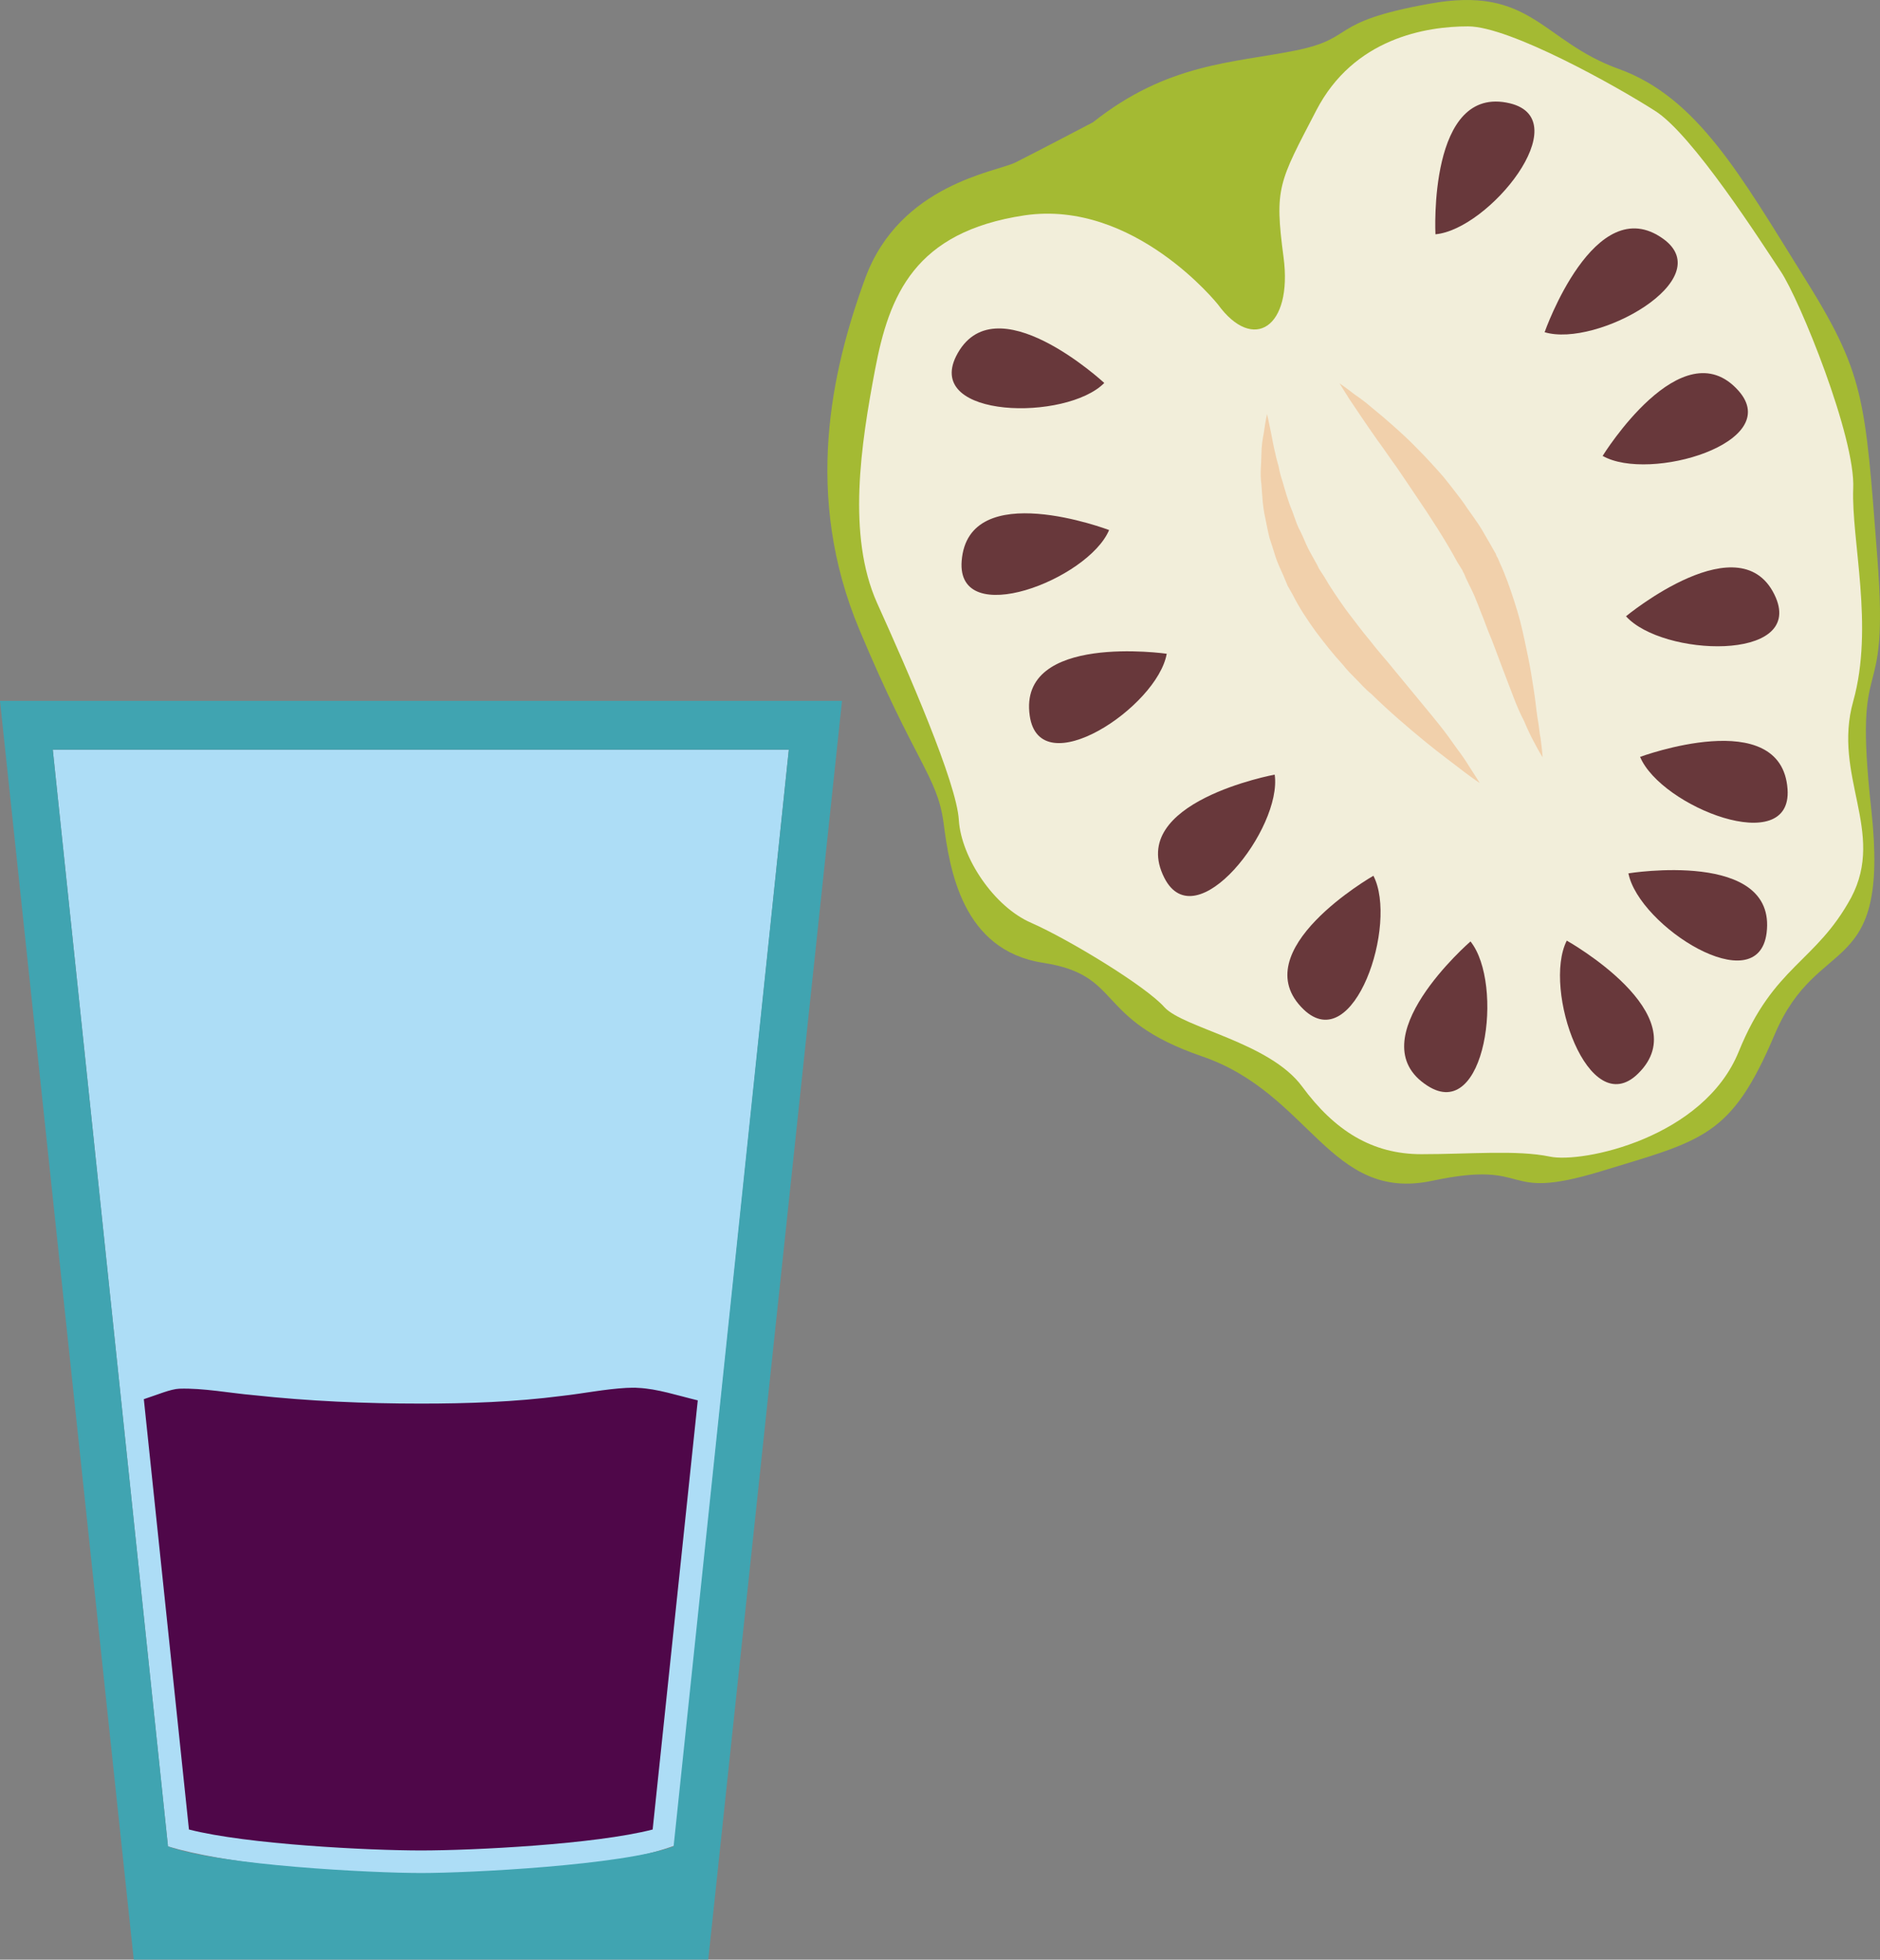 <?xml version="1.0" encoding="UTF-8" standalone="no"?>
<!-- Creator: CorelDRAW Home & Student X7 -->

<svg
   xmlns:dc="http://purl.org/dc/elements/1.1/"
   xmlns:cc="http://creativecommons.org/ns#"
   xmlns:rdf="http://www.w3.org/1999/02/22-rdf-syntax-ns#"
   xmlns:svg="http://www.w3.org/2000/svg"
   xmlns="http://www.w3.org/2000/svg"
   xmlns:sodipodi="http://sodipodi.sourceforge.net/DTD/sodipodi-0.dtd"
   xmlns:inkscape="http://www.inkscape.org/namespaces/inkscape"
   xml:space="preserve"
   width="46.665mm"
   height="48.635mm"
   version="1.1"
   style="clip-rule:evenodd;fill-rule:evenodd;image-rendering:optimizeQuality;shape-rendering:geometricPrecision;text-rendering:geometricPrecision"
   viewBox="0 0 4666.471 4863.453"
   id="svg50"
   sodipodi:docname="1930.svg"
   inkscape:version="0.92.4 (5da689c313, 2019-01-14)"><rect x="0" y="0" width="4666.471" height="4863.453" fill="#808080" stroke="none"/><sodipodi:namedview
   pagecolor="#ffffff"
   bordercolor="#666666"
   borderopacity="1"
   objecttolerance="10"
   gridtolerance="10"
   guidetolerance="10"
   inkscape:pageopacity="0"
   inkscape:pageshadow="2"
   inkscape:window-width="640"
   inkscape:window-height="480"
   id="namedview52"
   showgrid="false"
   inkscape:zoom="0.2102413"
   inkscape:cx="85.908662"
   inkscape:cy="82.166927"
   inkscape:window-x="0"
   inkscape:window-y="0"
   inkscape:window-maximized="0"
   inkscape:current-layer="svg50" />
 <defs
   id="defs4">
  <style
   type="text/css"
   id="style2">
   <![CDATA[
    .fil2 {fill:#4F0749}
    .fil6 {fill:#68383B;fill-rule:nonzero}
    .fil3 {fill:#A4BA33;fill-rule:nonzero}
    .fil5 {fill:#F1D0AB;fill-rule:nonzero}
    .fil4 {fill:#F2EEDA;fill-rule:nonzero}
    .fil0 {fill:#ADDDF6;}
    .fil1 {fill:#40A4B1;}
   ]]>
  </style>
 </defs>
 <g
   id="Vrstva_x0020_1"
   transform="translate(-8227,-12160.547)">
  <g
   id="_507319024">
   <path
   class="fil0"
   d="m 8358,14021 286,2722 c 280,83 987,97 1257,-2 l 284,-2720 z"
   id="path7"
   inkscape:connector-curvature="0"
   style="fill:#adddf6;" />
   <path
   class="fil1"
   d="m 8227,13900 h 2090 l -332,3124 H 8559 Z m 131,121 286,2722 c 129,47 507,66 628,66 120,0 499,-19 627,-66 l 286,-2722 z"
   id="path9"
   inkscape:connector-curvature="0"
   style="fill:#40a4b1;" />
   <path
   class="fil2"
   d="m 9959,15636 c -50,-12 -101,-29 -148,-31 -10,-1 -20,0 -29,0 -54,3 -107,14 -161,20 -116,15 -233,19 -349,19 -139,0 -278,-6 -416,-21 -58,-5 -125,-18 -184,-16 -22,1 -54,15 -88,26 l 112,1068 c 144,37 447,52 576,52 129,0 432,-15 575,-52 z"
   id="path11"
   inkscape:connector-curvature="0"
   style="fill:#4f0749" />
  </g>
  <g
   id="_507353752">
   <path
   class="fil3"
   d="m 10940,12464 c 0,0 -147,77 -193,100 -47,23 -286,54 -372,286 -85,232 -154,541 -15,873 139,332 193,363 209,479 15,116 46,317 247,348 201,31 124,139 394,232 270,92 317,363 572,309 255,-54 162,54 417,-23 255,-78 325,-85 433,-340 108,-255 286,-132 240,-557 -47,-425 46,-224 15,-625 -31,-402 -31,-457 -186,-704 -154,-247 -262,-440 -455,-510 -193,-69 -217,-209 -472,-162 -255,46 -178,85 -332,116 -154,31 -317,31 -502,178 z"
   id="path14"
   inkscape:connector-curvature="0"
   style="fill:#a4ba33;fill-rule:nonzero" />
   <path
   class="fil4"
   d="m 11250,12916 c 0,0 -208,-261 -480,-221 -273,41 -336,198 -371,383 -35,185 -70,411 5,579 76,168 198,447 203,539 6,93 87,215 180,255 93,41 284,157 330,209 47,52 261,87 342,197 81,110 174,168 296,168 121,0 237,-11 319,6 81,17 382,-46 469,-261 87,-214 191,-220 279,-382 86,-163 -47,-302 5,-487 52,-186 -5,-400 0,-528 6,-127 -133,-469 -180,-539 -46,-69 -220,-342 -313,-399 -92,-59 -359,-209 -463,-209 -104,0 -284,29 -377,209 -93,179 -104,191 -81,364 23,174 -75,238 -163,117 z"
   id="path16"
   inkscape:connector-curvature="0"
   style="fill:#f2eeda;fill-rule:nonzero" />
   <path
   class="fil5"
   d="m 11372,13188 c 0,0 4,17 10,47 3,15 6,33 11,53 2,10 5,20 8,31 2,12 5,23 9,35 7,24 14,50 25,76 5,13 9,27 15,40 7,13 13,27 19,41 6,14 14,27 21,40 4,7 8,14 11,21 l 13,20 c 16,28 35,55 54,82 20,26 39,52 60,77 20,26 42,50 62,75 40,49 79,95 111,135 16,20 30,40 42,57 13,17 23,32 31,45 17,26 26,41 26,41 0,0 -15,-10 -39,-28 -24,-19 -59,-44 -99,-77 -40,-33 -85,-71 -132,-117 -13,-10 -24,-23 -36,-35 -12,-12 -24,-24 -34,-37 -24,-26 -46,-54 -67,-82 -21,-29 -41,-59 -57,-91 l -13,-23 c -3,-8 -7,-16 -10,-24 -7,-16 -15,-32 -20,-48 -5,-16 -10,-32 -15,-47 -4,-16 -7,-32 -10,-47 -7,-30 -8,-59 -10,-86 -4,-26 0,-51 0,-72 0,-22 3,-40 6,-55 4,-30 8,-47 8,-47 z"
   id="path18"
   inkscape:connector-curvature="0"
   style="fill:#f1d0ab;fill-rule:nonzero" />
   <path
   class="fil5"
   d="m 11552,13112 c 0,0 15,10 38,28 12,8 27,19 43,33 16,13 34,28 53,45 19,17 40,36 60,57 21,21 42,44 63,68 10,12 20,25 30,38 11,14 21,27 30,41 10,14 20,28 30,43 9,14 17,29 26,44 l 13,23 2,3 v 1 l 2,5 3,5 5,12 c 7,15 13,30 19,46 12,33 23,67 31,97 8,31 14,62 20,90 6,29 10,56 14,81 4,25 6,48 9,68 4,20 5,39 8,53 4,29 5,47 5,47 0,0 -9,-14 -23,-41 -7,-13 -15,-30 -23,-49 -10,-19 -19,-40 -28,-64 -9,-24 -19,-49 -29,-76 -10,-26 -20,-55 -32,-83 -6,-15 -11,-30 -17,-44 -5,-14 -11,-28 -17,-43 -6,-14 -14,-29 -21,-44 l -5,-12 -3,-5 v -1 c 0,-1 2,5 1,2 v 0 l -1,-2 -1,-2 -13,-21 c -15,-28 -32,-56 -49,-83 -17,-27 -35,-54 -52,-79 -17,-25 -34,-51 -50,-74 -17,-23 -32,-46 -47,-66 -29,-41 -52,-76 -69,-101 -16,-25 -25,-40 -25,-40 z"
   id="path20"
   inkscape:connector-curvature="0"
   style="fill:#f1d0ab;fill-rule:nonzero" />
   <path
   class="fil6"
   d="m 11790,12742 c 0,0 -19,-374 185,-325 168,41 -52,313 -185,325 z"
   id="path22"
   inkscape:connector-curvature="0"
   style="fill:#68383b;fill-rule:nonzero" />
   <path
   class="fil6"
   d="m 12061,12985 c 0,0 124,-354 294,-232 141,101 -165,271 -294,232 z"
   id="path24"
   inkscape:connector-curvature="0"
   style="fill:#68383b;fill-rule:nonzero" />
   <path
   class="fil6"
   d="m 12205,13292 c 0,0 197,-319 337,-162 115,129 -221,228 -337,162 z"
   id="path26"
   inkscape:connector-curvature="0"
   style="fill:#68383b;fill-rule:nonzero" />
   <path
   class="fil6"
   d="m 12263,13690 c 0,0 289,-239 372,-46 67,159 -282,146 -372,46 z"
   id="path28"
   inkscape:connector-curvature="0"
   style="fill:#68383b;fill-rule:nonzero" />
   <path
   class="fil6"
   d="m 12298,14039 c 0,0 351,-130 366,80 12,172 -314,44 -366,-80 z"
   id="path30"
   inkscape:connector-curvature="0"
   style="fill:#68383b;fill-rule:nonzero" />
   <path
   class="fil6"
   d="m 12269,14328 c 0,0 369,-60 343,148 -22,171 -317,-17 -343,-148 z"
   id="path32"
   inkscape:connector-curvature="0"
   style="fill:#68383b;fill-rule:nonzero" />
   <path
   class="fil6"
   d="m 10968,13111 c 0,0 -274,-254 -368,-66 -76,155 274,161 368,66 z"
   id="path34"
   inkscape:connector-curvature="0"
   style="fill:#68383b;fill-rule:nonzero" />
   <path
   class="fil6"
   d="m 10980,13476 c 0,0 -350,-133 -366,77 -13,172 314,46 366,-77 z"
   id="path36"
   inkscape:connector-curvature="0"
   style="fill:#68383b;fill-rule:nonzero" />
   <path
   class="fil6"
   d="m 11123,13783 c 0,0 -370,-53 -340,154 25,172 317,-22 340,-154 z"
   id="path38"
   inkscape:connector-curvature="0"
   style="fill:#68383b;fill-rule:nonzero" />
   <path
   class="fil6"
   d="m 11391,14083 c 0,0 -369,68 -274,256 78,154 293,-123 274,-256 z"
   id="path40"
   inkscape:connector-curvature="0"
   style="fill:#68383b;fill-rule:nonzero" />
   <path
   class="fil6"
   d="m 11636,14334 c 0,0 -325,186 -173,332 125,119 235,-213 173,-332 z"
   id="path42"
   inkscape:connector-curvature="0"
   style="fill:#68383b;fill-rule:nonzero" />
   <path
   class="fil6"
   d="m 11877,14497 c 0,0 -283,245 -107,358 145,94 191,-253 107,-358 z"
   id="path44"
   inkscape:connector-curvature="0"
   style="fill:#68383b;fill-rule:nonzero" />
   <path
   class="fil6"
   d="m 12116,14495 c 0,0 327,183 177,330 -123,121 -238,-210 -177,-330 z"
   id="path46"
   inkscape:connector-curvature="0"
   style="fill:#68383b;fill-rule:nonzero" />
  </g>
 </g>
</svg>